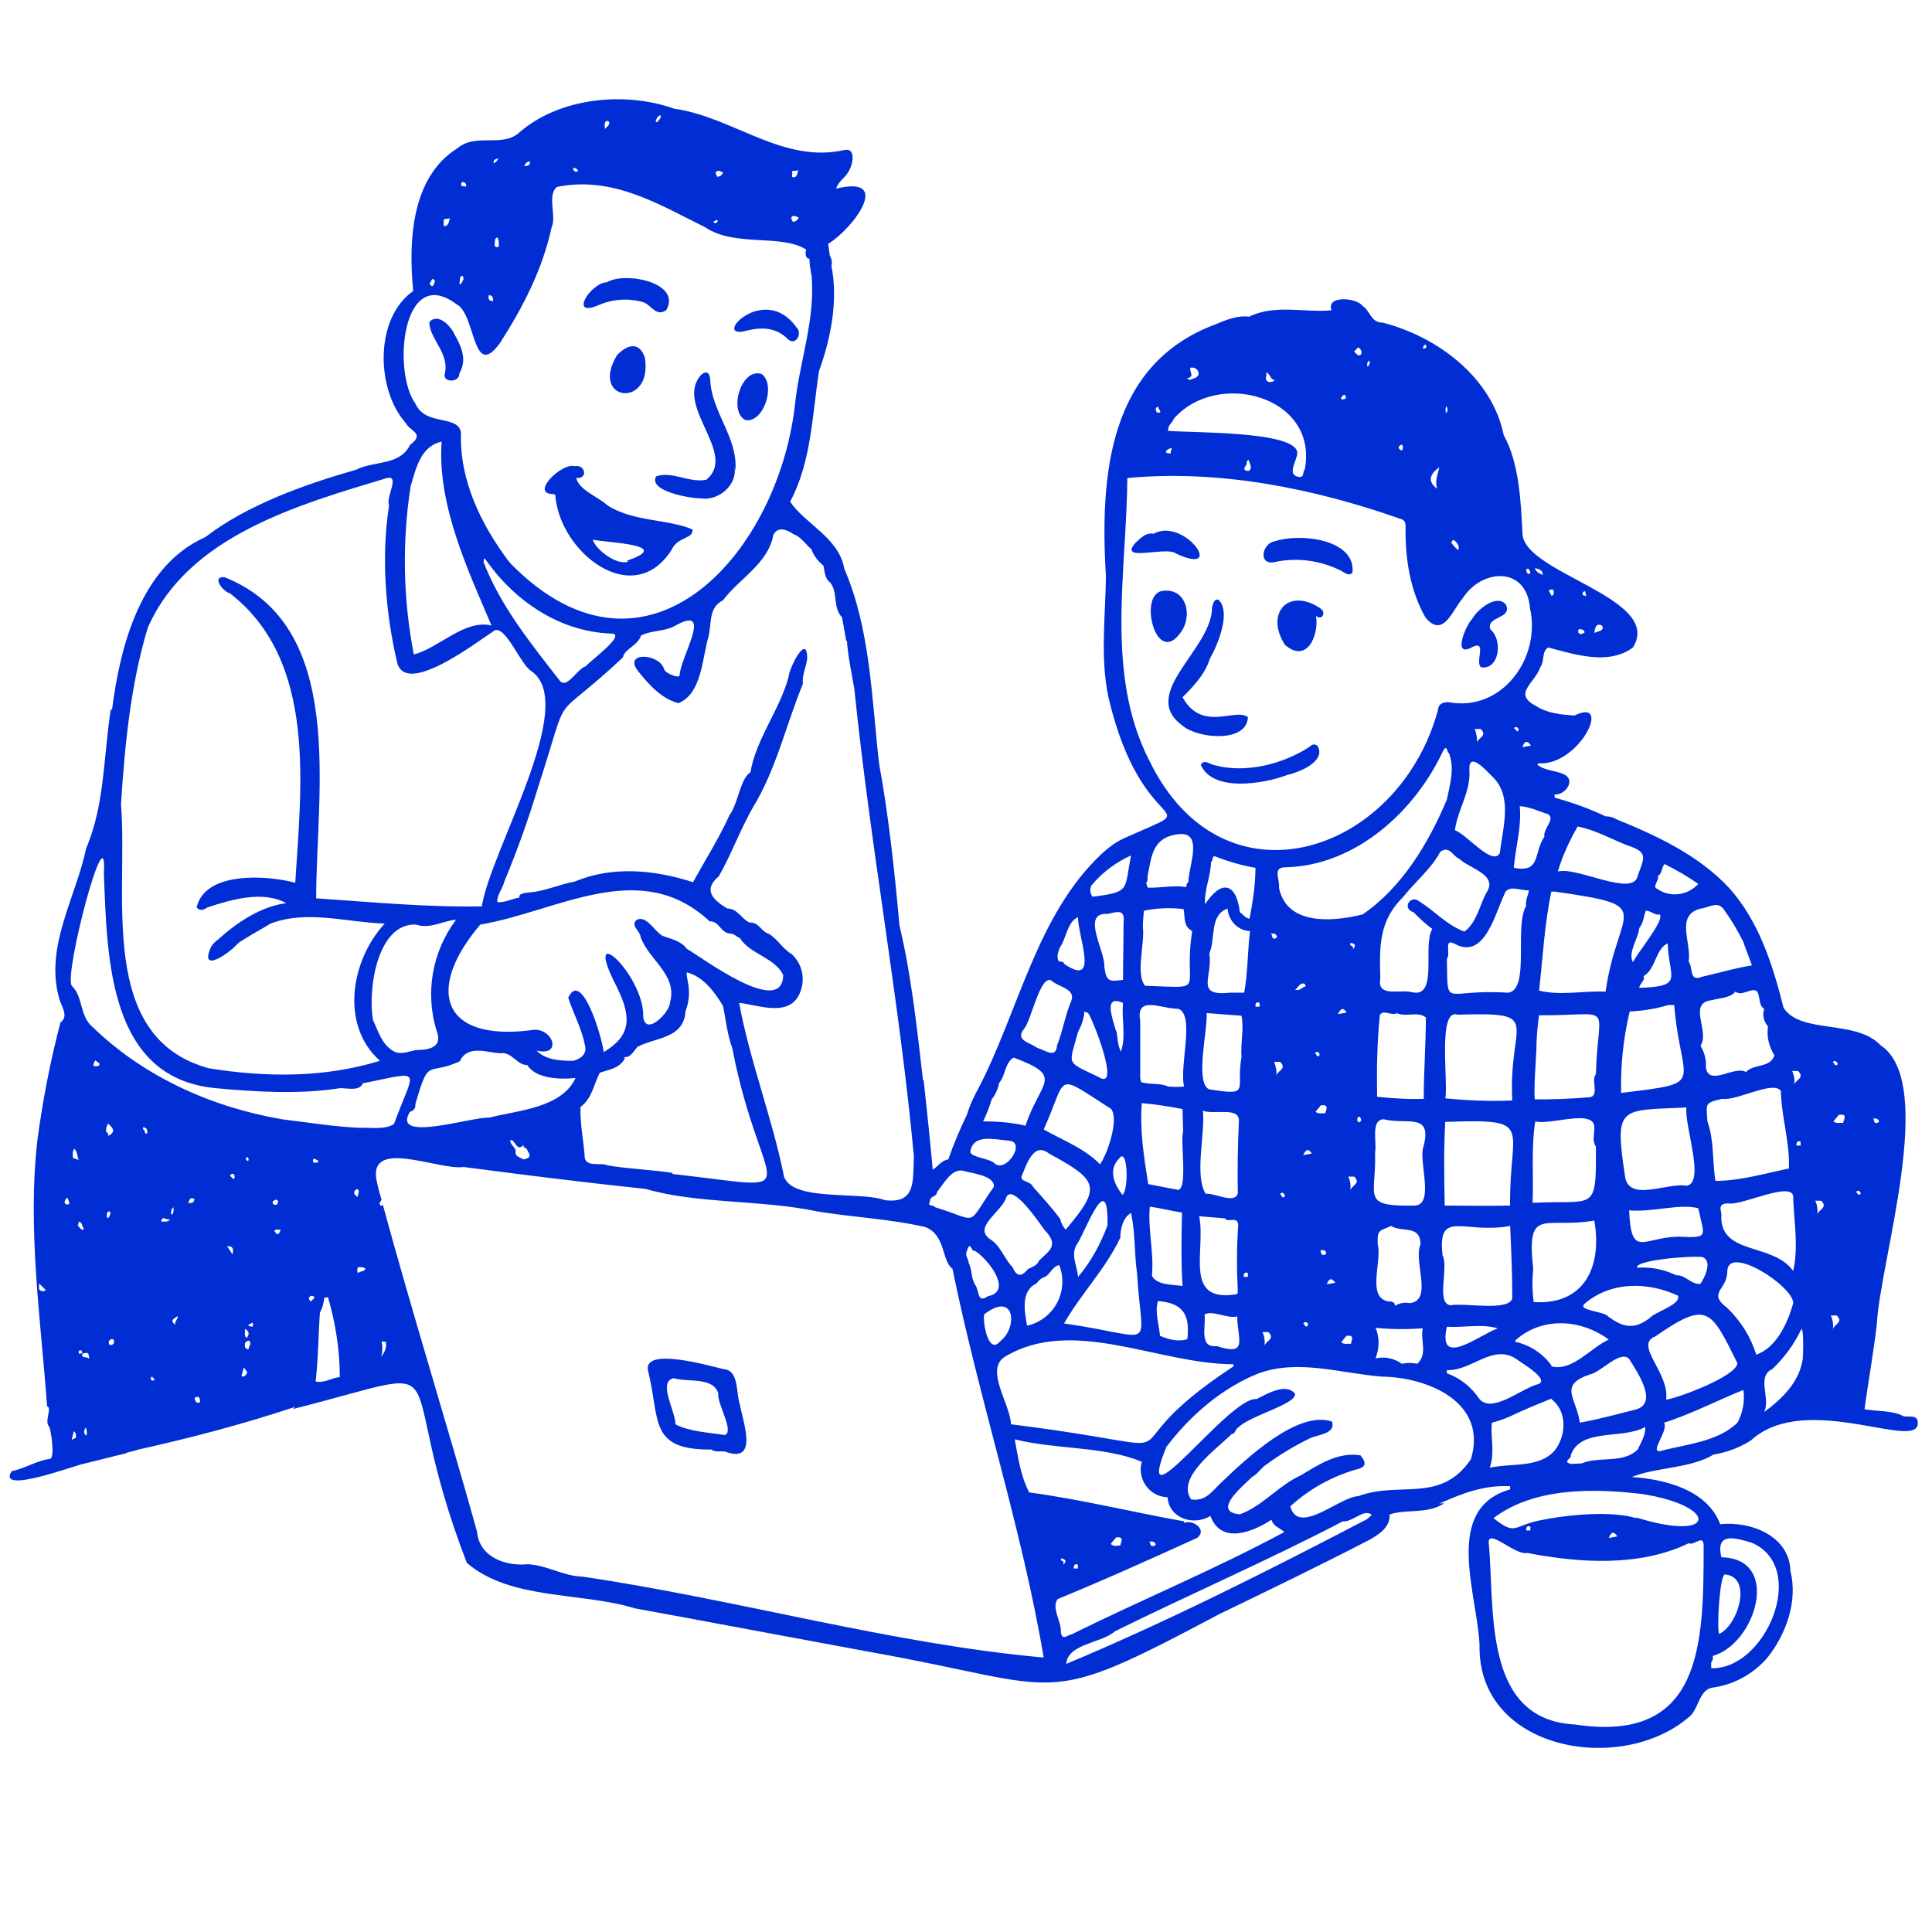 <?xml version="1.0" encoding="UTF-8"?><svg id="a" xmlns="http://www.w3.org/2000/svg" width="400" height="400" viewBox="0 0 400 400"><path d="M244.28,131.16c2.89-3.55,1.33-9.77-3.88-8.77-4.66,1.22-1,15.43,3.88,8.77Z" style="fill:#012dd5;"/><path d="M243.5,114.62c10.54,4.88,1.66-7.66-4.66-4.11-1.55-.33-2.66.89-3.66,1.78-4,4.33,6.44.67,8.32,2.33Z" style="fill:#012dd5;"/><path d="M273.36,125.95c-6.55-4.44-11.54,1-7.33,7.55,4.55,4,7.1-2,6.44-5.99,1.22,1.11,2.22-.78.89-1.55Z" style="fill:#012dd5;"/><path d="M271.03,154.69c-5.55,3.55-13.1,5.44-19.42,3.77-1-.11-2.33-1.44-3-.11,2.44,5.66,12.88,4,17.87,2.11,2.44-.55,8.1-2.77,6.33-5.99-.67-.67-1.33-.22-1.78.22Z" style="fill:#012dd5;"/><path d="M244.83,150.25c3.11,2.66,13.32,3.66,13.54-1.78-2.66-2-9.43,3.22-13.54-4.11,2.33-2.33,4.66-4.77,5.66-7.99h0c1.66-2.89,4.44-9.66,1.78-12.21-1-.22-1.11,1-1.33,1.55.11,8.66-15.32,17.87-6.1,24.53Z" style="fill:#012dd5;"/><path d="M304.44,134.16c3.77-2.11.78,3,2.22,4,3.77.55,4.55-5.66,1.89-7.88-.89-2.77,4.66-2.11,3.22-5.11-1.89-2.33-5.99,1.11-6.99,3-1.33,1.33-4,7.77-.33,5.99Z" style="fill:#012dd5;"/><path d="M264.26,116.29c4.55-.89,9.21-.22,13.43,1.89.78.44,1.66,1.22,2.33.33.67-6.88-10.88-8.21-16.09-6.44-2.77.44-3.55,5.33.33,4.22Z" style="fill:#012dd5;"/><path d="M146.27,99.31c-3.55.78-7.1-1.89-10.43-.67h0c-1.66,3,6.88,4.55,9.32,4.55h0c3.66.55,7.66-2.89,6.88-6.66l.22.89c.55-6.88-4.99-12.1-5.22-18.87-.11-1.55-1-2-2.22-.55-4.77,6.44,7.88,15.98,1.44,21.31Z" style="fill:#012dd5;"/><path d="M127.73,73.55c-5.77,9.66,7.55,11.1,5.77.44h0c-1-2.89-3.22-3.11-5.77-.44Z" style="fill:#012dd5;"/><path d="M92.1,77.33c-.55,2,3.11,1.89,3,0h0c1.66-2.89.44-5.55-1-8.1h0c-.78-1.78-3.44-4.55-5.22-2.55,0,3.44,4.22,6.44,3.22,10.66Z" style="fill:#012dd5;"/><path d="M157.7,77.44c-4.22-1.44-6.99,7.77-3.33,9.55,3.77.55,6.33-7.33,3.33-9.55Z" style="fill:#012dd5;"/><path d="M154.59,68.45c3.22-.78,6.22-.67,8.66,1.89,1.66,1.22,2.89-1.44,1.66-2.55-6.77-9.55-17.98,2.77-10.32.67Z" style="fill:#012dd5;"/><path d="M123.84,63.23c2.89-1.33,6.22-1.55,9.32-.67,1.66.55,2.66,3.11,4.77,1.66h0c3.33-5.66-8.44-8.1-12.32-5.77-3.33.11-7.88,7.33-1.78,4.77Z" style="fill:#012dd5;"/><path d="M153.15,290.67c-.78-2.22-.11-6.99-3.33-7.21-2.55-.55-16.76-4.77-15.65.33,2.55,10.1,0,16.43,13.1,16.32.89.67,1.89.22,2.89.44,6.99,2.55,3.66-6.1,3-9.88ZM150.04,297.11c-3.33-.55-7.21-.67-10.21-2.22.11-2.55-3.77-8.88-.33-9.55,2.89.89,8.1-.33,9.21,3.11-.33,2.11,3.44,7.99,1.33,8.66h0Z" style="fill:#012dd5;"/><path d="M114.52,102.3l.44.11c.78,11.88,16.09,23.98,24.09,11.43,1.22-2.77,4.55-2.22,4.33-4.22-5.11-2.22-12.54-1.55-17.76-5.11-2-1.78-5.66-3-6.33-5.55,2.55.22,1.89-2.89-.33-2.44-2.66-.78-9.32,5.77-4.44,5.77ZM122.73,111.74c3.33.67,16.87,1,7.1,4.33l.22.22c-2.44.78-6.66-2.44-7.33-4.55Z" style="fill:#012dd5;"/><path d="M231.62,239.83c-2.22,2.44-1,5.33.67,7.55,1.44-1,1.22-9.99-.67-7.55Z" style="fill:none;"/><path d="M223.19,257.26c-1.78,2.33-.11,4.77,0,7.1,2.66-3.11,4.77-6.77,6.1-10.66h0c.22-11.77-4.22.33-6.1,3.55Z" style="fill:none;"/><path d="M215.97,233.95c3.88,2.11,8.55,3.88,11.65,7.21,1.55-1.89,4.11-9.21,2.33-11.43-11.88-7.77-8.77-7.21-13.99,4.22Z" style="fill:none;"/><path d="M232.4,207.64c-4.33-1.89-2,3.66-1.44,5.88h.11c.33,1.44.22,2.89.89,4.22,1.22-3.11.22-6.77.44-10.1Z" style="fill:none;"/><path d="M257.04,210.19l-7.21-.55c.22,3.55-2.44,14.21.44,15.76,8.88,1.44,5.55.22,6.77-6.66h0c-.22-2.77.55-5.77,0-8.55Z" style="fill:none;"/><path d="M232.51,202.76c0-3.88.11-7.88.11-11.77h0c.33-2.66-.89-2.44-3.22-1.89-5.66-.33-.55,7.77-.78,10.88.44,3,.78,3.22,3.88,2.77Z" style="fill:none;"/><path d="M121.18,216.41c-.67-3.44-2.44-6.55-3.44-9.77.22-.55.44-.89.78-1.11h0v-.11h.11c2.77-2.55,6.44,10.1,6.55,12.43,5.55-3.22,5.99-6.99,2.66-13.65-7.44-14.43,5.77-2.44,5.55,6.33.44,4.11,5.44-.78,5.55-3,1.55-5.77-4.44-8.66-6.1-13.54-.11-1.33-2.22-2.33-.78-3.55,2-1,3.66,2.44,5.33,3.33,1.78.67,3.77,1.11,4.99,2.66,3.11,1.78,19.87,14.43,19.98,5.44-1.89-3.77-6.77-4.33-8.99-7.66-.67-.22-1.11-.89-1.89-.89-2.11-.11-2.33-2.66-4.33-2.55-14.54-13.43-31.3-2.11-47.51.67-11.32,13.43-7.99,24.31,10.43,21.87,4.44-1,6.88,5.44,1.22,4.22,1.89,2,4.88,2.11,7.55,2v.11c1.44-.44,2.77-1.44,2.33-3.22Z" style="fill:none;"/><path d="M211.42,243.49c-.44,1.22,2,1,2.33,2.22,1.89,2.22,3.88,4.33,5.66,6.66.22.78.67,1.55,1.11,2.22,7.55-8.99,6.77-10.21-3.44-15.76h0c-3.11-2.55-4.55,2.33-5.66,4.66Z" style="fill:none;"/><path d="M121.29,137.93c.89-1.11,8.77-6.88,5.11-6.77-10.66-.55-19.87-6.77-25.86-15.32-.67-.67-.22.33-.44.44,3.55,9.1,9.77,16.76,15.76,24.42h0c1.44,2.33,3.66-2.22,5.44-2.77Z" style="fill:none;"/><path d="M212.64,274.57c.44-.11,1-.22,1.44-.44,4.77-1.89,7.1-7.33,5.22-12.1-1.44.33-1.78,2.11-3.22,2.55-.67.11-1.22.55-1.44,1.22h0c-3.33,1.55-2.55,5.55-2,8.77Z" style="fill:none;"/><path d="M208.2,247.93c-.89,3-7.21,6.22-3.11,8.77,2,1.33,2.77,4,4.44,5.66.78,2,1.78,2.11,3.11.44.89-.55,2-.67,2.33-1.78,2-2.11,4.33-3.22,1.22-6.33h0c-1.11-1.66-6.66-9.88-7.99-6.77Z" style="fill:none;"/><path d="M330.41,237.39c-.78-1.11-.33-2.44-.33-3.66.44-4.44-9.21-.67-12.21-1.55h0c-.89,5.44-.33,11.32-.55,16.87,12.88-.55,13.21,2.22,13.1-11.65Z" style="fill:none;"/><path d="M301.22,171.9c2.44.67,7.88,7.66,9.32,4.66.55-5.22,2.77-11.77-1.66-15.87-1.22-1.22-4.77-5.33-4.66-1.22.33,4.33-2.44,8.21-3,12.43Z" style="fill:none;"/><path d="M254.16,188.22c-3.77,1.33-2.44,6.1-3.77,9.32.78,4.77-3.11,8.88,4.22,8.1h3c.89-4.22.67-8.44,1.22-12.65-2.55-.33-4.55-2.33-4.66-4.77Z" style="fill:none;"/><path d="M311.43,185.11c-1.89,4-4.11,13.54-10.21,10.21-2.44-1.33-.78,1.78-1.66,3.11.22,10.66-.89,6.1,12.65,6.99,4.77-.55,1.22-13.65,3.77-17.98h0c-.22-1.11.44-2.22.44-3.22-1.66.22-4.33-1.33-4.99.89Z" style="fill:none;"/><path d="M289.23,209.75c-1.11.67-2.89-.89-3.55.44-.44,5.55-.67,11.21-.55,16.87,3.22.33,6.44.44,9.66.44h0c0-5.55.44-11.21.44-16.87-1.66-1.33-4.11-.11-5.99-.89Z" style="fill:none;"/><path d="M268.59,93.64c.11,1.44-2.11,4.33-.11,4.99,1.78.55,1.11-1,1.66-1.44,2.77-15.21-18.09-20.76-27.08-10.54h0c-.33.89-1.33,1.44-1.22,2.55,4.88.44,26.31,0,26.75,4.44Z" style="fill:none;"/><path d="M297.78,147.37c.11-1.44,1-1.78,2.22-1.78,11.1,2,19.2-9.21,16.87-19.42-.67-8.77-9.99-8.32-13.99-2-2.11,2.44-4,8.32-7.66,3.88-3.33-5.66-4.22-12.32-4.11-18.76,0-.78-.11-1.44-1.11-1.66-17.98-6.33-37.52-10.21-56.5-8.44-.11,19.31-4.66,40.51,4.55,58.5,15.1,31.19,51.39,19.2,59.72-10.32Z" style="fill:none;"/><path d="M299.22,232.28c-.22,5.77-.11,11.54-.11,17.32,4.55,0,8.99.11,13.54,0h0c-.22-16.65,5.44-17.98-13.43-17.32Z" style="fill:none;"/><path d="M75.01,223.96h-.33c.11.11.22,0,.33,0Z" style="fill:none;"/><path d="M43.26,221.18c11.77,1.89,23.86,1.89,35.41-1.55-8.32-7.44-6.1-20.98,1-28.42-7.77-.22-15.98-2.89-23.64,0-1,.55-6.1,3.44-6.88,4.22-1.22,1.55-7.66,6.22-5.66,1.11.33-.89.89-1.66,1.78-2.11,3.77-3.55,8.77-6.88,13.99-7.44-4.88-2.55-11.32-.78-16.32.89-.78.55-1.55.78-2.22,0,1.66-7.44,14.32-6.77,20.42-5.11,1.22-19.98,4.55-45.95-13.54-59.94-1.44-.33-3.88-3.55-1.11-3.33,25.31,10.1,18.98,44.29,18.98,66.49,11.43.78,22.87,2,34.3,1.66,1.78-11.54,20.2-41.96,10.21-48.73-2.33-1.44-5.66-10.43-7.99-8.1-3.44,2.22-17.98,13.43-19.76,6.33-2.44-10.43-3.33-21.87-1.66-32.52-.78-1.55,2.33-6.44-.44-5.66-18.31,5.55-41.18,11.99-49.51,30.97-3.66,11.77-4.77,24.2-5.55,36.52,1.55,18.65-4.99,48.4,18.2,54.72Z" style="fill:none;"/><path d="M95.43,89.65c-.33,9.88,4.22,19.09,9.77,26.42l.55.67c28.3,28.97,55.94-2.77,58.94-33.97v.11c1-8.55,4.11-17.09,3.33-25.75-.33-1.11-.44-2.33-.44-3.55-1,0-.89-1.22-.67-1.89-5.22-3.44-14.76-.55-20.98-4.66-9.66-4.77-19.09-10.66-30.64-8.32-2.11,1.78,0,5.88-1.11,8.44-1.89,8.66-5.88,16.43-10.66,23.86-5.77,7.99-4.99-5.99-8.99-7.99-11.32-8.55-13.32,13.87-8.55,20.53,2,4.77,8.99,2.22,9.43,6.1Z" style="fill:none;"/><path d="M101.87,129.5c-4.55-10.54-11.43-24.75-10.32-38.07-4.44,1-5.33,5.66-6.44,9.32-1.78,11.54-1.55,23.31.67,34.74,5.11-1.33,10.43-7.44,16.09-5.99Z" style="fill:none;"/><path d="M314.76,278.12c2.55.78,4.77,2.44,6.33,4.55,0,.11.11.11,0,.22,4.33,1.11,7.99-3.77,11.88-5.55-5.55-4.11-13.32-4.77-18.76-.33-1.33,1.11.22.78.55,1.11Z" style="fill:none;"/><path d="M301.66,210.08c-4.22-1.44-2,14.21-2.55,17.32,4.66.44,9.32.67,13.87.44h0c-.78-16.54,6.99-18.31-11.32-17.76Z" style="fill:none;"/><path d="M214.75,216.85c1.66.44,3.88,2.33,4.11-.55,1.22-3,1.66-6.33,3-9.32.78-2.44-2.89-2.77-4.22-4.11-2.22-1-4.11,8.44-5.55,10.21h0c-2,2.33,1.22,2.77,2.66,3.77Z" style="fill:none;"/><path d="M201.77,258.92c-.55.55-1-2.33-1.55,0-.44.89.33,1.66.33,2.55.78,1.44.44,3.33,1.44,4.66.78,1.22.33,3.77,2.55,2.22,5.33-1-.11-7.88-2.77-9.43Z" style="fill:none;"/><path d="M249.16,229.95c.33,5.11-1.89,13.32.55,17.2,1.89-.22,6.1,2.11,6.66-.11v-.11c-.22-4.99-.11-9.88.33-14.87,0-3-5.33-1.22-7.55-2.11ZM253.6,237.5h-.89c0-.33,0-.89.55-.89s.22.67.33.89Z" style="fill:none;"/><path d="M245.61,183.78c0-.44.22-.78.44-1.11,0-3.22,3.44-10.99-2.55-9.77-4.99.78-5.11,4.77-5.88,8.55v-.11c-.22.55,0,1.11-.44,1.66.11.33.22.67.33,1,2.77-.11,5.44-.67,8.1-.22Z" style="fill:none;"/><path d="M252.05,177.45c-1.22-.78-.67.89-1.22,1,0,2.89-1.55,5.77-1.22,8.77,3.33-5.11,6.44-4.55,7.21,1.66.67.44,1,1.33,2,1.33v-.11c.78-3.44,1.22-6.88,1.44-10.43-2.89-.44-5.66-1.22-8.21-2.22Z" style="fill:none;"/><path d="M236.18,223.29l.22.78c1.78.55,3.88.11,5.55.89,1.11.11,2.22.11,3.33,0-1.11-3.88,2.44-14.76-1.22-16.09-3.33.11-8.99-3-7.77,2.55l-.11,11.88Z" style="fill:none;"/><path d="M237.06,204.2c13.43.44,7.77,1.44,9.77-11.32-1.89-1-1.44-2.89-1.78-4.55-2.77-.33-5.55-.22-8.21.33-.11,1.11-.22,2.22-.22,3.33h0c.44,3.44-1.55,9.55.44,12.21Z" style="fill:none;"/><path d="M244.83,234.28c0-1.55-.11-3.11-.11-4.66-2.77-.55-5.55-1-8.44-1.22-.33,5.55.44,11.21,1.33,16.76l5.77,1.11c2.77,1.11.89-9.99,1.44-11.99h0Z" style="fill:none;"/><path d="M231.96,256.37c-3.11,6.55-8.1,11.54-11.65,17.76,19.65,2.66,16.09,6.33,15.1-10.54h0c-.55-4.11-.22-8.21-1.22-12.21-1.66.78-2.22,3.11-2.22,4.99Z" style="fill:none;"/><path d="M256.27,272.57c-2.22.44-4.99-1.33-6.77-.44.44,2.33-1.22,6.99,2.44,6.66v-.11c6.66,2.22,4.22-1.44,4.33-6.1Z" style="fill:none;"/><path d="M255.38,282.9v-.44c-15.65,0-33.3-10.1-47.51-1.44h0c-3.77,2.77,1.22,9.55,1.44,13.87,44.18,5.55,15.98,7.77,46.06-11.99Z" style="fill:none;"/><path d="M244.83,266.14c-.22-5.11-.22-10.1-.11-15.21-2.22-.22-4.33-.89-6.66-1.11v-.11c-.44,4.66.89,9.43.44,14.32,1,2,4.33,1.89,6.33,2.11Z" style="fill:none;"/><path d="M253.6,252.26l-5.33-.44c1.44,6.77-3.33,17.76,7.33,16.21.89.11.55-.55.67-1-.22-4.55-.22-9.1,0-13.54-.33-1.66-2-.22-2.66-1.22Z" style="fill:none;"/><path d="M86.11,191.55c-7.99-.33-9.99,13.43-8.88,19.76,1.11,2.33,1.89,4.88,4.22,6.44,1.66.89,3.22,0,4.77-.22,2.77-.11,5.44-.67,4.11-4v.11c-2.55-7.88-1-16.43,4-22.98-2.66,0-5.22,1.89-8.21.89Z" style="fill:none;"/><path d="M245.72,277.24c.55-5.11-.78-7.44-6.1-7.77v-.11c-.67,2.44.22,4.77.33,7.21,1.66.67,3.88,1.33,5.77.67Z" style="fill:none;"/><path d="M159.92,110.85c-1.11,5.99-6.99,9.1-10.43,13.54-3,1.55-2.33,4.55-3,7.55-1.33,4.44-1.33,11.77-6.22,13.76-3.44-.89-5.99-3.77-8.21-6.44-3.55-4.22,4.11-4,5.22-.67,0,.78,2.77,2,3.22,1.44,0-3.55,7.21-14.87-.78-10.43-2.22,1.33-5.22,1-7.21,2.11-.67,2.11-3.33,2.66-3.77,4.55-15.65,14.65-10.43,4.99-17.54,26.86-2,6.66-4.33,13.21-6.99,19.54-.33,1.44-1.44,2.66-1.44,4.22,1.55.22,3-.78,4.55-.89-.33-1,1.33-1,2.11-1.11,3.22-.22,6.22-1.66,9.32-2.22,7.88-3.44,16.65-2.44,24.53.11,2.44-4.44,5.44-8.99,7.55-13.87,1.78-2.55,2.22-7.88,4.55-8.99l-.22.11c1.22-6.99,5.99-12.76,7.88-19.65.11-1.89,3.88-9.43,3.88-3.88-.22,1.78-1.11,3.44-.89,5.22-3.44,8.32-5.55,17.76-10.32,25.53-2.66,4.66-4.44,9.88-7.1,14.32-3.33,2.77-1.11,4.88,1.78,6.66,2.11,0,2.89,2.11,4.55,2.89,2-.11,2.44,2,4,2.33,1.78,1,2.89,3.11,4.77,4.22,2.33,2.33,2.89,5.88,1.33,8.77-2.44,4.22-8.66,1.66-12.21,1.33,2.22,12.1,6.77,23.86,9.32,36.07,2,5.11,15.65,2.89,20.87,4.77,6.44.78,5.77-4,5.99-9.1-3-32.3-8.99-64.05-12.32-96.68-.44-3.33-1.22-6.77-1.55-10.1,0,.11-.11.11-.11.22l-.89-4.99c-2.11-2.11-.89-5.11-2.44-7.21-1.11-.89-1-2.33-1.44-3.55-1.11-.89-2-2-2.44-3.33-1.22-1-2.11-2.55-3.66-3.11h0c-1.11-1-3-1.89-4.22.11Z" style="fill:none;"/><path d="M207.09,277.57c3.66-2.77,3.11-10.43-3.33-5.44h0c-.33,1.66.89,8.55,3.33,5.44Z" style="fill:none;"/><path d="M193.55,249.93c9.43,2.89,6.33,4.22,12.21-4.22.22-2.33-4.55-2.77-6.44-3.33-2.33-.44-4,2.77-5.33,4.44,0,1-1.55.78-1.44,1.89h0c-.67,1.22.78.67,1,1.22Z" style="fill:none;"/><path d="M234.18,177.12c-3.11,1.44-5.88,3.66-8.1,6.33h0c-.33.78-.33,1.55.11,2.22,7.99-1,6.55-1.33,7.99-8.55Z" style="fill:none;"/><path d="M318.65,210.19c-.33,2.44-.55,4.77-.55,7.21h0c0,2.33-.44,7.66-.33,10.21,3.77.11,7.44,0,11.21-.44,2.33-.11.33-3.55,1.44-4.77.44-15.43,4.22-12.1-11.77-12.21Z" style="fill:none;"/><path d="M119.07,223.18c-3,.22-8.21.22-9.99-2.66-2.22,0-3.22-2.89-5.66-2.44-2.89-.22-6.77-1.78-8.32,1.66-6.88,3.11-6.33-1.11-9.21,8.88v.11c0,.67-.44,1.33-1.11,1.44-4,6.55,12.99,1,16.43,1.22,6.22-1.55,15.1-2,17.87-8.21Z" style="fill:none;"/><path d="M205.76,240.72c2.33,2.55,6.88-4.33,3.11-4.55-2.89-.33-7.44-1.55-7.99,2.33.22,1.11,3.77,1.44,4.88,2.22Z" style="fill:none;"/><path d="M223.3,213.41c0,.11-.11.22-.11.22-2,7.21-2.77,5.99,4.22,9.32,4.77,3.11-1-11.88-2.11-13.21l-.78-.33c-.11,1.33-.55,2.77-1.22,4Z" style="fill:none;"/><path d="M220.19,199.54c7.55,5.11,2.89-5.55,2.89-9.66-2.33,1.11-2.22,4.44-3.77,6.44h0c-.22.78-.67,1.55-.44,2.44.33.55,1.22,0,1.33.78Z" style="fill:none;"/><path d="M339.4,204.64c9.43-.33,6.1-2,5.88-9.21-2.55,1.11-2.44,5.33-4.99,6.77.33,1-.89,1.44-.89,2.44Z" style="fill:none;"/><path d="M212.53,233.06c3.11-9.32,8.21-10.1-2.44-14.1-1.89,1.11-1.66,3.77-3,5.22-.22,1.22-.78,2.44-1.55,3.44h0c-.55,1.55-1.11,3.11-1.66,4.55,2.89,0,5.77.22,8.66.89Z" style="fill:none;"/><path d="M139.16,243.05c29.64,3.33,18.54,5.44,12.43-26.08-1-2.66-1.33-5.77-1.89-8.66-1.55-2.66-4.11-6.22-7.55-6.99.11.55.22,1.22.22,1.78.44,2.11.22,4.22-.44,6.22-.33,5.88-6.33,5.55-9.99,7.44-.78.78-1.33,2.11-2.55,2.11h-.22l.22.22c-1.11,2.11-3.22,2.33-5.22,3-1.22,2.33-1.55,5.33-4,7.1-.11,3.55.67,6.99.89,10.54.44,2,3.33.78,4.77,1.55,4.44.67,9.1.78,13.32,1.44v.11c.22,0,0,.22,0,.22Z" style="fill:none;"/><path d="M343.07,184c2.66,1.89,6.33,1.44,8.55-1-2.22-1.55-4.55-2.89-6.99-4.11-.67.78-.44,1.89-1.33,2.44h0c.22,1-1.22,2.22-.22,2.66Z" style="fill:none;"/><path d="M318.54,286.56c2.22-1.11-3.11-4.11-4.33-4.99-4.88-3.66-9.43,2.22-14.65,2.11v.67c2.66,1,4.99,2.89,6.55,5.33,2.77,3.22,8.88-2.33,12.43-3.11Z" style="fill:none;"/><path d="M277.91,314.98c-15.43,8.21-31.41,14.98-47.17,22.75-2.77,2.55-9.77,2.55-10.1,6.77,21.2-8.88,41.85-19.31,62.27-29.97l.89-1c-1.44-1.33-3.88,1.55-5.88,1.44Z" style="fill:none;"/><path d="M281.57,301.77l.22.22c0-.11,0-.22-.22-.22Z" style="fill:none;"/><path d="M349.73,199.09c1,1.33,0,4.33,2.89,3.11,3.33-.78,6.77-1.78,10.21-2.33-.55-1.66-1.22-3.22-1.78-4.88-1-2.22-2.22-4.33-3.77-6.33-1.44-2.55-3.33-.67-4.99-.55-5.44,1.33-2,7.1-2.55,10.99Z" style="fill:none;"/><path d="M349.62,319.64c-10.1,4.77-22.53,4.11-33.41,2-2.44.55-7.77-4.88-7.99-2.33,1.33,13.76-1.44,36.96,17.87,37.85,26.42,3.88,26.64-16.76,26.64-36.96,0-2.66-1.89-.11-3.11-.55Z" style="fill:none;"/><path d="M321.2,289.67h0c-2.44,1-4.99,1.89-7.33,3.11-1.66.78-3.33,1.44-4.99,1.89-.33,3,.78,6.22-.44,9.32h0c4.44-1.11,10.21.11,13.54-3.55,2.33-3.11,2.55-8.21-.78-10.77Z" style="fill:none;"/><path d="M191.67,254.15c-7.21-1.66-14.98-2-22.31-3.22-11.54-2.44-25.09-1.55-35.52-4.66-12.65-1.33-25.09-2.89-37.74-4.55-5.33.67-20.53-6.44-17.87,3.44.33,1.11.55,2.22.89,3.33.11-.11.11-.22.11-.33.67.44.22.78.11,1.22,6.22,22.53,13.32,45.62,19.54,67.82.44,5.22,5.88,7.21,10.43,6.77,3.88.11,7.33,2.44,11.32,2.55,31.75,4.66,64.27,13.99,95.68,16.76-4.55-26.53-13.43-53.61-18.87-80.47-2.44-1.67-1.44-6.99-5.77-8.66ZM82.55,252.48c-.44.22-1,.67-1.44,0-.22-.22,0-.67.11-.55.44.33,1.11-.89,1.33.22,0,0,0,.33,0,.33ZM203.87,325.85h0Z" style="fill:none;"/><path d="M355.94,338.29c3.88-1.78,6.99-11.77,1.22-12.21h0c-1.11-.22-1.78,11.43-1.22,12.21Z" style="fill:none;"/><path d="M332.41,205.42c2.55-17.76,11.1-17.65-10.88-20.76-.11.11-.22.11-.44.11-1.44,6.77-1.78,13.65-2.55,20.53,4.55.89,9.32-.22,13.87.11Z" style="fill:none;"/><path d="M266.03,317.09c-1-.89-2.33-1.22-2.66-2.55-3.88,2.55-10.43,5.22-12.65-.78-3.44,2.11-8.55.55-8.88-3.88-.55,0-1-.11-1.44-.22-3-.89-4.77-4-3.88-7.1-7.44-3.11-17.87-2.44-26.31-4.66.78,3.55,1.33,7.66,3,10.99,10.77,1.44,21.42,4.11,32.08,5.99v.33c1.78-.78,4.88,1.44,2.66,3.11-9.55,4.33-19.09,8.66-28.86,12.65-1.33,1.89.78,4.55.67,6.77h0c.22,2.11,1.44.67,2.22.55,14.54-7.21,29.64-13.43,44.07-21.2ZM241.17,325.97l-1.78.33c.55-1.22,1.11-1.44,1.78-.33Z" style="fill:none;"/><path d="M338.18,199.09c.89-1.89,6.66-8.77,5.55-9.88-1.11.22-1.89-.78-2.89-.78h0c-.44,1.22-.44,2.44-1.33,3.44-.22,2.33-2.44,5.33-1.33,7.21Z" style="fill:none;"/><path d="M339.07,181.22c1.33-3.66,2.33-4.88-2.22-6.33-3.33-1.33-6.66-3.11-10.21-3.88h0c-1.66,3-3.11,6.1-4.11,9.32,3.88-1.11,15.65,5.44,16.54.89Z" style="fill:none;"/><path d="M344.51,294.55c1,1.66-3.11,6.22-.78,5.88,5.33-1.55,11.88-1.89,15.98-5.99h0c1.11-2.11,1.55-4.44,1.33-6.77-5.33,2.22-10.88,5.11-16.54,6.88Z" style="fill:none;"/><path d="M337.41,250.49c.44,10.1,2.66,5.66,10.1,5.44,6.66.33,5.44,0,4.22-5.88h0c-4-.89-9.77,1-14.32.44Z" style="fill:none;"/><path d="M336.41,243.16c.55,5.88,8.88,1.44,12.76,2.22h0c3.88-.55-.55-12.65,0-16.21-13.65.78-14.98-.44-12.76,13.99Z" style="fill:none;"/><path d="M352.5,260.14c-2.66-.33-14.21.67-13.54,2.22,2.77-.22,5.55.33,8.1,1.55h0c1.89-.11,3.11,2,5.11,1.78.78-1.33,2.44-4.66.33-5.55Z" style="fill:none;"/><path d="M372.93,275.46c-1.55,3-3.55,5.66-5.88,7.99-3.33,1.55-.44,5.99-1.66,8.88,3.88-2.66,7.33-6.1,7.99-11.1h0c0-1.78.11-3.66.11-5.55-.33,0,0-1-.56-.22Z" style="fill:none;"/><path d="M359.38,205.31c-1.11,1.33-3.33,1.33-4.88,1.78-5.22.55-.33,6.55-2.33,9.43.78,1.22,1.22,2.77,1.11,4.33.44,4.44,5.88-.33,8.32,1.11,1.66-1.78,4.99-.89,5.88-3.44-1.11-1.78-1.55-3.88-1.33-5.99-.89-1-1.11-2.33-.78-3.66-.89-.44-.89-1.66-1.11-2.55-.55-3-3.33.33-4.88-1Z" style="fill:none;"/><path d="M335.63,226.18c18.09-2.11,12.43-1.11,10.99-18.2h-1.22c-2.66.89-5.33,1.22-8.1,1.33-1.22,5.55-1.78,11.21-1.66,16.87Z" style="fill:none;"/><path d="M325.2,301.32c.44.55-1.89,1.33.11,1.78l2.11-.11c3.66-1.55,8.66.11,11.54-2.89h0c.67-1.44,1.66-3,1.55-4.66-4.66,2.66-13.32,0-15.32,5.88Z" style="fill:none;"/><path d="M329.19,284.45c-6.66,2.22-2.66,4.88-2.11,9.99,3.66-.67,7.77-1.78,11.77-2.77h0c4.55-1.44,0-7.77-1.55-10.43-1.89-1.78-5.66,2.77-8.1,3.22Z" style="fill:none;"/><path d="M309.32,314.31c4.55,3.77,4.22,1.66,9.21.55,6.1-1.44,15.21-2.22,20.31-.55l.11-.11c16.65,5.22,17.09-2.44,1.11-4.88h0c-10.32-1.22-22.53-1.33-30.75,4.99Z" style="fill:none;"/><path d="M344.95,289.78c2.55-.22,14.65-4.88,14.76-7.55-5.55-11.21-6.22-12.99-16.98-5.55-4.55,1.78,3,7.55,2.22,13.1Z" style="fill:none;"/><path d="M362.71,319.53c-3.55-1-7.55-2.22-6.33,3,12.43.22,7.1,17.98-1.78,20.42.11.44,0,1-.33,1.33h0v1.22c11.32.33,20.2-20.87,8.44-25.97Z" style="fill:none;"/><path d="M371.26,269.91c.11-3.44-13.65-12.43-13.65-6.55,0,3.88-4.22,4.33,0,7.55,2.77,2.66,4.88,5.88,5.99,9.55h0c4.11-1.33,6.55-6.55,7.66-10.54Z" style="fill:none;"/><path d="M285.9,285.23c-8.44-.67-17.2-3.66-25.42-.67-7.55,3-14.1,8.66-19.09,15.21-7.33,17.76,13.1-10.54,18.65-9.88,2.22-1.11,6.1-3.44,7.99-1.11.22,2.33-9.21,4.55-11.77,6.99-.67.22-.44,1.22-1.33,1.33-3.11,3.22-11.54,8.99-8.44,13.54,3,.44,4.44-1.89,6.22-3.44,5.22-4.99,15.87-15.21,22.98-12.65.78,2.66-2.89,2.66-4.55,3.44-3.22,1.55-6.33,3.44-9.21,5.55-1.11.67-1.66,1.89-2.77,2.44-1.89,1.89-8.55,7.21-2.55,7.77,4.77-1.89,8.1-6.1,12.65-8.1,3.66-2.22,7.77-4.88,12.32-4.11,1.22,1.44,1.22,2.44-.78,2.89-5.11,1.44-9.88,4-13.76,7.66,1.78,6.22,10.21-2,14.1-2.11,8.55-3.22,16.98,1.66,23.31-7.66h0c3.66-11.99-8.77-17.2-18.54-17.09Z" style="fill:none;"/><path d="M294.56,237.39c2.11-7.33-3.44-4.55-8.21-5.77-2.77.11-1.33,4.88-1.78,6.88.33,9.1-3.11,11.21,8.1,10.99,4.44.11,1-8.99,1.89-12.1Z" style="fill:none;"/><path d="M74.78,233.39c2.22-.11,4.77.44,6.88-.78,4.44-11.77,6.44-10.99-6.44-8.44-.67,1.66-3.22,1-4.66,1-8.66,1.33-17.32.78-25.86,0-22.09-2.11-22.42-26.75-23.09-44.4.78-13.65-8.32,20.76-6.66,23.2,2.44,2.33,1.55,6.22,4.33,8.55,10.43,10.21,24.42,16.54,39.18,19.09,5.33.78,10.77,1.66,16.32,1.78h0Z" style="fill:none;"/><path d="M287.68,269.36c.44,0,1.44.33,1.22.89.89-.55,2-.78,3.11-.55,4.88-.55.67-8.66,2.22-12.21-.11-4.11-3.88-2.33-6.1-3.77-2.44,1.11-3,.67-2.77,3.77h0c.89,3.55-2.55,11.32,2.33,11.88ZM285.9,258.48c0-.22.11-.67.44-.44.22.11.22.55.33.67,0,.11-.22.33-.33.44-.33-.11-.55-.44-.44-.67Z" style="fill:none;"/><path d="M293.9,186.55c3.22,2,5.66,4.77,9.32,6.22,2.33-1.78,3.11-5.22,4.44-7.88,2.77-3.88-3.33-5.11-5.55-7.21-1.33-.55-1.89-2.77-3.88-1.44-1.89,3.55-5.11,6.22-7.66,9.32-4.88,4.99-4.99,10.21-4.77,16.87-.89,4.11,4.11,2.22,6.55,2.89,5.55,1.33,2-9.77,4.22-13.1-1.44-1-2.66-2.11-3.88-3.44h0c-2.55-.67-.55-3.66,1.22-2.22Z" style="fill:none;"/><path d="M341.51,272.91c1.33-1.44,6.66-2.77,5.88-4.66-6.22-3-13.87-3.11-19.31,1.66-1.66,1.44,4.11,1.55,4.88,2.66h0c2.89,2.11,5.22,2.89,8.55.33Z" style="fill:none;"/><path d="M67.12,268.69c0,1-.33,2.11-.89,3-.33,4.77-.33,9.55-.89,14.32,1.78.44,3.33-.78,4.99-.89,0-5.55-.89-11.1-2.44-16.54l-.78.11Z" style="fill:none;"/><path d="M282.02,189.33c8.1-5.66,13.65-14.76,17.43-23.75.67-3.22,1.78-6.33.44-9.66-.44,0-.33-2-1.22-.44-5.77,12.54-17.98,23.64-32.41,24.09-3.11-.22-1.33,2.33-1.55,4.22,1.67,7.88,11.21,7.1,17.32,5.55h0Z" style="fill:none;"/><path d="M317.32,262.7h0c-.22,2.33-.22,4.55.11,6.88,10.66.78,14.21-7.55,12.54-16.87-10.21,1.78-13.99-3.11-12.65,9.99Z" style="fill:none;"/><path d="M313.54,179.56c5.66,1.11,3.88-2.89,6.33-6.44-.33-1.55,2.33-3.55.78-4.66-2-.55-3.77-1.44-5.77-1.78.33,4.44-1,8.66-1.33,12.88Z" style="fill:none;"/><path d="M284.79,281.23c1.89-.44,3.88,0,5.44,1.11,1.11-.22,2.11-.22,3.22,0,2.22-2.11.55-4.77,1.11-7.33-3.22.22-6.55.22-9.77-.11.89,2,.78,4.33,0,6.33Z" style="fill:none;"/><path d="M356.39,227.51c-3.66.78-3.11.89-3,4.66,1.44,4,1,8.21,1.66,12.32,5.22.11,10.21-1.44,15.21-2.55.22-5.44-1.55-10.66-1.66-16.09h0c-1.66-2.22-8.99,2.11-12.21,1.66Z" style="fill:none;"/><path d="M357.83,249.04c-2.11,0-1.66,1-1.44,2.22-.55,8.66,10.66,5.88,14.87,11.77,1.11-4.66.22-9.99,0-14.76h0c.67-4.33-10.54,1.44-13.43.78Z" style="fill:none;"/><path d="M299.56,274.57c-1.89,8.77,6.77,1.78,10.54.33-3.33-.89-7.1,0-10.54-.33Z" style="fill:none;"/><path d="M313.1,268.8c0-4.99-.22-9.99-.44-14.98-9.55,1.89-15.1-3.66-13.99,6.1,1.33,2.55-1.44,9.99,1.66,10.32,2.89-.55,12.1,1.33,12.76-1.44Z" style="fill:none;"/><path d="M118.41,205.53h0s.11,0,0,0h0c0-.11,0,0,0,0Z" style="fill:#012dd5;"/><path d="M171.13,50.36c.11-.11.22-.11.33-.22h0l-.33.22Z" style="fill:#012dd5;"/><path d="M397.01,294.11c-.33-1.22-2-.67-2.89-.89-2.22-1.22-5.44-1-8.1-1.44.78-5.66,1.89-11.88,2.55-17.54.67-13.21,12.54-50.06.78-57.83-5.11-5.44-16.54-2.22-20.09-7.77-2.22-8.88-5.11-17.98-11.32-24.86-6.22-6.66-14.87-10.77-23.42-14.21-.67-.44-1.33-.55-2.11-.55-3.44-1.66-6.99-2.89-10.54-3.88v-.67c2,.22,4.33-2.66,2.22-4-1.78-1-4-.78-5.77-2.11,0-.11.11-.22.11-.33,8.55.67,15.54-13.87,7.55-9.88-2.89-.22-5.55-.44-7.99-2-4.88-2.55-.22-4.66.89-7.99,1-1.33.22-3.22,1.66-4.11,5.44,1.44,12.54,3.77,17.54,0,6.44-10.32-22.75-15.32-22.87-23.64-.33-6.55-.67-14.54-3.88-20.31-2.44-11.99-13.76-20.42-25.09-23.31-2.44,0-2.55-2.44-4.11-3.44-1.33-1.78-7.66-2.22-6.44.89-5.55.55-11.65-1.33-17.09,1.33-2.33-.33-4.77.67-6.88,1.55h0c-22.42,8.32-23.98,31.63-22.75,52.28-.11,8.44-1.22,16.87.55,25.09,7.1,30.08,21.2,20.98,3.66,28.86-1.89.78-3.55,2-5.11,3.44-13.43,12.65-17.09,32.3-25.42,48.4-1,1.78-1.89,3.66-2.44,5.55-1.44,3-2.77,6.1-3.88,9.32-1.33.11-2.11,1.44-3.22,2.11-.55-6.1-1.22-12.54-1.89-18.65l-.11.22c-1.22-10.54-2.44-21.98-4.88-32.08-1-11.1-2.22-22.64-4.22-33.52-1.55-13.43-1.78-27.86-7.21-40.4-1.11-6.44-8.21-9.32-11.21-13.87,4.44-8.32,4.55-17.98,5.99-27.08,2.44-6.77,4-14.65,2.55-21.76.22-.78,0-1.55-.33-2.11-.11-.78-.22-1.66-.33-2.44-.11.11-.22.11-.33.22l.33-.22h0c5.11-3.11,13.54-14.32,1.66-11.43.33-1.44,1.89-2.22,2.55-3.55.89-1.33,1.66-4.99-.89-4.44-12.76,2.89-23.09-6.88-35.19-8.55-10.21-3.66-23.98-2.33-32.3,5.11-3.55,2.89-8.88-.11-12.65,3.11-9.55,5.99-10.1,19.31-9.1,29.53-7.99,5.55-7.77,20.31-1.55,27.31.89,1.78,4.11,2.11.89,4.55-2.11,4.33-7.33,3.22-11.1,5.11-10.88,3.11-22.64,7.33-31.3,13.99-13.32,5.88-17.65,22.53-19.31,35.85,0-.11-.11-.22-.22-.33-1.55,9.66-1.22,19.76-5.11,28.86-2.11,10.1-8.55,20.31-5.66,30.86.33,1.66,2.22,3.88.33,5.22-2.11,7.99-3.66,16.09-4.77,24.31-2.11,18.31.67,36.96,2,55.17,1.11.33-.67,3.22.44,4.22.33.55,1.22,6.22.22,6.66-2.77.33-5.22,2-7.99,2.55-3.22,4.99,13.43-1.33,14.98-1.55,2.89-.67,5.66-1.44,8.55-2.11.78-.44,1.78-.44,2.55-.78,10.99-2.44,21.98-5.33,32.63-8.88-.11.11-.33.22-.44.44,36.63-9.21,19.54-10.77,35.96,31.86,8.99,7.77,23.64,5.99,34.85,9.43,16.43,3,32.74,6.1,49.06,9.1,40.51,7.21,34.41,11.99,71.82-7.88,10.32-4.99,20.87-10.1,30.97-15.32,2-1.11,4.55-2.66,4.33-5.33,3.44-1.22,7.88,0,11.32-2.33-.33,0-.78,0-1.11.11,4.77-2.11,9.1-3.88,14.76-3.66v.67c-13.99,4-6.77,21.64-6.33,32.19-.44,21.87,29.08,26.97,43.18,15.1,2.22-1.55,2.11-5.55,4.88-6.22,4.44-.55,8.55-2.77,11.54-6.22,3.88-4.88,6.33-11.65,4.77-17.98-.22-7.21-8.1-10.32-14.54-9.66-2.66-7.1-11.43-9.32-18.31-9.77,5.22-2.11,11.88-1.66,16.98-4.66,2.77-.44,5.33-1.44,7.66-2.89,11.54-10.66,35.85,3,34.52-4.11ZM389.02,232.17c0,.11-.22.33-.44.33-.78.11-.44-.67-.78-.89.55-.11,1.11,0,1.22.55ZM331.41,129.39c.22,0,.44.44.44.55-.11.78-.89.67-1.78,1.11.22-1.22.33-1.89,1.33-1.66ZM327.75,122.62c0-.11.33-.22.44-.22.11.33.11.67.22,1-.44-.11-1-.11-.67-.78ZM326.75,130.5c.11-.22.33-.33.55-.22.33.11.67.11.78.67l-.67.33c-.44,0-.67-.22-.67-.55v-.22ZM321.53,122.06c.22.33.22.89,0,1.22h-.44c.33-.33-1.33-1.33.44-1.22ZM9.41,267.14c-.44.33-1,.22-1.33-.22v-1.22l1.44,1.44q0-.11-.11,0ZM355.94,338.29c-.55-.89.11-12.43,1.22-12.32h0c5.77.56,2.66,10.54-1.22,12.32ZM354.28,344.17h0c.33-.33.44-.89.33-1.33,8.88-2.44,14.32-20.2,1.78-20.42-1.22-5.22,2.66-4.11,6.33-3,11.77,5.11,2.89,26.31-8.44,25.97v-1.22ZM380.36,219.96c.11.11.11.33,0,.55-.55.22-.55-.44-.89-.55.22-.44.55-.33.89,0ZM379.48,220.07h0ZM372.82,237.17h-.89c0-.33,0-.89.55-.89s.22.55.33.89ZM372.26,221.74c1.55,1.44-.67,1.89-.78,2.89.11-1,0-2-.44-2.89h1.22ZM371.26,248.27h0c.22,4.88,1.11,10.1,0,14.87-4.22-5.99-15.43-3.11-14.87-11.77-.22-1.22-.55-2.22,1.44-2.22,2.89.55,14.1-5.22,13.43-.89ZM370.37,241.94c-4.99,1-10.1,2.55-15.21,2.55-.67-4-.22-8.32-1.66-12.32-.22-3.77-.67-3.77,3-4.66,3.22.44,10.54-3.88,12.21-1.66h0c.11,5.44,1.89,10.66,1.66,16.09ZM300.33,270.24c-3.11-.33-.33-7.77-1.66-10.32-1.11-9.77,4.44-4.33,13.99-6.1.22,4.88.44,9.99.44,14.98-.67,2.77-9.88.89-12.76,1.44ZM310.1,275.02c-3.77,1.33-12.54,8.44-10.54-.33,3.44.22,7.21-.67,10.54.33ZM292.67,188.88h0c1.22,1.22,2.44,2.44,3.88,3.44-2.11,3.33,1.33,14.43-4.22,13.1-2.44-.67-7.33,1.22-6.55-2.89-.22-6.77-.22-11.99,4.77-16.87,2.44-3.11,5.77-5.77,7.66-9.32,1.89-1.33,2.55.89,3.88,1.44,2.22,2.11,8.32,3.33,5.55,7.21-1.33,2.66-2,6.1-4.44,7.88-3.66-1.33-6.1-4.22-9.32-6.22-1.78-1.55-3.77,1.44-1.22,2.22ZM284.79,274.91h0c3.22.33,6.55.33,9.77.11-.55,2.55,1.11,5.22-1.11,7.33-1.11-.22-2.11-.22-3.22,0-1.55-1.11-3.55-1.55-5.44-1.11.78-2,.89-4.33,0-6.33h0ZM285.24,257.59h0c-.11-3.11.33-2.66,2.77-3.77,2.33,1.44,5.99-.33,6.1,3.77-1.55,3.55,2.66,11.65-2.22,12.21-1.11-.22-2.11,0-3.11.55.22-.67-.78-1-1.22-.89-4.77-.67-1.33-8.44-2.33-11.88ZM292.79,249.6c-11.21.22-7.77-1.89-8.1-10.99.44-2-1-6.77,1.78-6.88,4.77,1.22,10.21-1.55,8.21,5.77-1,3,2.44,12.1-1.89,12.1ZM264.81,183.78c.22-1.78-1.55-4.33,1.55-4.22,14.43-.44,26.64-11.65,32.41-24.09.89-1.55.78.44,1.22.44,1.22,3.22.22,6.44-.44,9.66-3.77,8.99-9.32,18.2-17.43,23.75h0c-6.22,1.55-15.76,2.33-17.32-5.55ZM281.8,231.95c0,.11-.22.33-.33.44-.33-.11-.55-.33-.44-.67,0-.22.11-.67.44-.44.22,0,.33.44.33.67ZM278.8,276.57c1.78-.22,1,.89.89,1.66-.67-.11-1.33.22-2-.33.44-.56.78-1,1.11-1.33ZM277.02,209.97c.55-1.22,1.11-1.44,1.78-.33l-1.78.33ZM279.58,246.49c.11-1,0-2-.44-2.89h1.22c1.55,1.44-.67,1.89-.78,2.89ZM279.69,195.21c.89.22,1.11.55.44,1.33v-.44c0-.33-1-.22-.44-.89ZM274.36,230.51c-.67-.11-1.33.22-2-.33l1.11-1.33c1.78-.22,1.11.89.89,1.66ZM274.58,259.48c0,.11-.22.33-.44.33-.78.11-.55-.67-.78-.89.55-.22,1.11-.11,1.22.55ZM272.25,218.07c.33-.44.67-.33.89,0,.11.11,0,.33,0,.55-.55.33-.55-.44-.89-.55ZM276.47,265.58l-1.78.33c.44-1.22,1-1.44,1.78-.33ZM269.81,239.16c.55-1.22,1.11-1.44,1.78-.33l-1.78.33ZM270.7,274.57c-.55.33-.55-.44-.89-.55.33-.44.67-.33,1,0,0,.22,0,.33-.11.55ZM268.14,204.87c.67-.33.89-1.44,1.89-1.22.11,0,.22.33.33.55-.78.11-1.22,1.11-2.22.67ZM263.81,219.85h1.22c1.55,1.44-.67,1.89-.78,2.89.11-1-.11-2-.44-2.89ZM263.15,193.32c.67-.11,1.11,0,1.22.67,0,.11-.33.33-.44.33-.67.11-.44-.67-.78-1ZM265.92,247.27c.11.11.11.33,0,.55-.55.33-.55-.44-.89-.55.22-.44.55-.44.89,0ZM294.78,227.51h0c-3.22.11-6.44-.11-9.66-.44-.11-5.66,0-11.21.55-16.87.67-1.33,2.44.22,3.55-.44,1.89.89,4.33-.44,5.99.89,0,5.55-.44,11.21-.44,16.87ZM304.22,159.47h0c-.22-4.11,3.44,0,4.66,1.22,4.44,4.11,2.22,10.66,1.66,15.87-1.44,3-6.88-3.88-9.32-4.66.55-4.22,3.33-8.1,3-12.43h0ZM305.33,150.92h1.22c1.55,1.44-.67,1.89-.78,2.89.11-1-.11-2-.44-2.89ZM315.98,187.55h0c-2.55,4.22.89,17.43-3.77,17.98-13.54-.89-12.43,3.66-12.65-6.99.89-1.22-.78-4.44,1.66-3.11,6.1,3.33,8.32-6.22,10.21-10.21.67-2.22,3.33-.78,5.11-.89-.11,1-.78,2-.56,3.22ZM312.65,249.6h0c-4.44.11-8.99,0-13.54,0-.11-5.77-.22-11.54.11-17.32,18.87-.67,13.21.67,13.43,17.32ZM313.1,227.84h0c-4.66.22-9.32,0-13.87-.44.67-3.11-1.66-18.76,2.55-17.32,18.2-.55,10.43,1.22,11.32,17.76ZM314.32,277.01c5.55-4.44,13.21-3.77,18.76.33-3.88,1.78-7.55,6.66-11.88,5.55v-.22c-1.55-2.11-3.77-3.77-6.33-4.55-.44-.33-2,0-.55-1.11ZM317.87,232.17h0c3,.89,12.65-2.89,12.21,1.55,0,1.22-.44,2.55.33,3.66.11,13.87-.22,10.99-13.1,11.65.22-5.55-.33-11.32.55-16.87ZM328.97,227.18c-3.77.33-7.44.44-11.21.44-.22-2.44.22-7.88.33-10.21h0c0-2.44.22-4.77.55-7.21,15.98.11,12.21-3.11,11.77,12.21-1.11,1.22.89,4.66-1.44,4.77ZM330.08,252.71c1.66,9.32-1.89,17.54-12.54,16.87-.33-2.33-.33-4.55-.11-6.88-1.44-13.1,2.33-8.21,12.65-9.99ZM332.97,272.57h0c-.78-1.11-6.55-1.22-4.88-2.66,5.44-4.66,13.1-4.55,19.31-1.66.67,1.89-4.55,3.22-5.88,4.66-3.33,2.55-5.66,1.78-8.55-.33ZM340.29,202.09h0c2.55-1.44,2.44-5.66,4.99-6.77.22,7.21,3.55,8.88-5.88,9.21,0-.89,1.22-1.33.89-2.44h0ZM345.4,208.08h1.22c1.44,16.98,7.1,15.98-10.99,18.2-.11-5.66.44-11.32,1.78-16.87,2.66-.11,5.44-.55,7.99-1.33ZM349.17,229.29c-.55,3.44,4,15.65,0,16.21h0c-3.88-.78-12.21,3.66-12.76-2.22-2.22-14.54-.89-13.32,12.76-13.99ZM351.61,250.15h0c1.22,5.88,2.44,6.22-4.22,5.88-7.33.22-9.66,4.55-10.1-5.44,4.66.44,10.43-1.44,14.32-.44ZM347.06,264.03h0c-2.55-1.22-5.33-1.78-8.1-1.55-.67-1.55,10.99-2.55,13.54-2.22,2.11.89.44,4.22-.44,5.55-1.89.22-3.11-1.89-4.99-1.78ZM364.16,206.31c.22.89.22,2.11,1.11,2.55-.44,1.22-.11,2.66.78,3.66-.33,2.11.22,4.22,1.33,5.99-.89,2.66-4.22,1.66-5.88,3.44-2.44-1.44-7.88,3.22-8.32-1.11.11-1.55-.33-3-1.11-4.33,2-2.89-2.77-8.88,2.33-9.43,1.55-.44,3.88-.44,4.88-1.78,1.66,1.33,4.44-2,4.88,1ZM357.16,188.66c1.44,2,2.66,4.11,3.77,6.33.55,1.66,1.22,3.22,1.78,4.88-3.44.55-6.77,1.55-10.21,2.33-2.89,1.22-1.89-1.78-2.89-3.11.67-3.88-2.89-9.66,2.55-10.99,1.67-.11,3.55-1.89,4.99.55ZM343.29,181.33h0c.89-.55.67-1.66,1.33-2.44,2.44,1.22,4.77,2.55,6.99,4.11-2.22,2.44-5.88,2.89-8.55,1-1-.44.44-1.66.22-2.66ZM340.74,188.55c1.11,0,1.78,1,2.89.78,1.11,1.11-4.66,7.99-5.55,9.88-1.11-2,1.11-4.88,1.33-7.1.89-1.11.89-2.44,1.33-3.55h0ZM326.64,171.12h0c3.55.67,6.88,2.55,10.21,3.88,4.55,1.44,3.55,2.55,2.22,6.33-.89,4.55-12.65-2-16.54-.89,1-3.33,2.44-6.44,4.11-9.32ZM321.53,184.55c21.98,3.11,13.43,3,10.88,20.76-4.55-.22-9.32.89-13.76-.22.78-6.88,1.11-13.76,2.55-20.53.11.11.22.11.33,0ZM319.2,162.35h0ZM320.53,168.57c1.55,1.11-1.11,3-.78,4.66-2.33,3.44-.67,7.55-6.33,6.44.33-4.22,1.66-8.44,1.22-12.76,2.11.11,4,1.11,5.88,1.66ZM313.43,150.81c.33-.44.67-.33.89,0,.11.11.11.33,0,.55-.44.22-.44-.55-.89-.55ZM316.98,154.36l-1.78.33c.44-1.33,1-1.44,1.78-.33ZM319.42,119.06c-.55-.33-1.33-.44-1.66-1.44,1,.22,1.66.44,1.66,1.44ZM316.21,117.73c.44,0,.44.44.67.78-.11.11-.22.33-.33.33-.33,0-.55-.44-.55-.78-.11,0,.11-.33.22-.33ZM300.89,111.74c.55.33,1,.89,1.11,1.44.11.44-.11.78-.33.55-.44-.44-.89-.89-1.22-1.44l.44-.55ZM299.44,84.1c.33.44.33,1,0,1.44-.22-.44-.22-1,0-1.44ZM298,96.75c-.33,1.55-1,2.89-.44,4.44-1.89-1.33-1.78-2.89.44-4.44ZM294.67,71.78c.11-.22.22-.44.55-.44,0,0,0,.22.11.55-.11.11-.33.22-.55.33-.22,0-.11-.22-.11-.44ZM290.01,92.09c.55,0,.44.33.44.67s-.11.55-.44.44c-.22-.11-.44-.33-.44-.55s.33-.44.44-.55ZM283.46,74.66c.44.67-.33,1-.22,1.44v-.11c-.33-.33-.22-1,.22-1.33ZM281.24,71.89c.44.44.89.89.55,1.44-.22.44-.78.22-1-.11l-.44-.44.89-.89ZM277.69,82.32c.11-.22.33-.44.55-.55s.33.11.44.67c-.11.11-.33.22-.55.22-.33.11-.55,0-.44-.33ZM262.15,77.11c.89.22.78,1.55,1.78,1.55-.33.44-.78.44-1.22.44-1.11-.44-.33-1.22-.55-2ZM246.5,76.11h.11c.78-.11,1.55.44,1.55,1.22,0,.89-1.11,1-1.78,1.33l-.67-.33c1.89-.33.33-1.55.78-2.22ZM243.06,86.65c8.99-10.21,29.97-4.66,27.08,10.54-.55.44.11,2-1.66,1.44-2-.67.22-3.55.11-4.99-.55-4.44-21.87-4-26.75-4.44-.11-1.11.89-1.66,1.22-2.55h0ZM258.71,97.42c0,.11-1.78.22-.78-1,.33-.33,0-.89.55-1.22.33.89.78,1.55.22,2.22ZM242.5,92.76c.22,0,0,.44-.11.67v.44c-.33,0-1,0-1-.33s.67-.67,1.11-.78ZM239.95,84.21c-.55.33,1.22,1.33-.44,1.22-.22-.55-.55-1.11.44-1.22ZM237.95,157.47c-9.21-17.98-4.66-39.18-4.55-58.5,18.98-1.78,38.52,2.11,56.5,8.44,1,.22,1.11.89,1.11,1.66-.11,6.44.89,13.1,4.11,18.76,3.66,4.44,5.55-1.44,7.66-3.88,4-6.33,13.32-6.77,13.99,2,2.33,10.21-5.77,21.53-16.87,19.42-1.22,0-2.11.33-2.22,1.78-8.21,29.75-44.51,41.74-59.72,10.32ZM261.37,275.79h1.22c1.55,1.44-.67,1.89-.78,2.89.11-1,0-2-.44-2.89ZM260.82,208.42h-.89c0-.44,0-.89.44-.89.67,0,.33.55.44.89ZM258.38,264.36h-.89c0-.33,0-.89.55-.89.55,0,.22.55.33.89ZM257.6,205.53h-3c-7.33.78-3.44-3.33-4.22-8.1,1.33-3.22,0-7.99,3.77-9.32.22,2.55,2.11,4.55,4.66,4.66-.55,4.33-.44,8.66-1.22,12.76ZM257.04,218.85h0c-1.22,6.88,2.11,8.1-6.77,6.66-2.89-1.55-.22-12.21-.44-15.76l7.21.55c.55,2.66-.22,5.66,0,8.55ZM229.4,189.21c2.22-.55,3.55-.89,3.22,1.89h0c0,3.88-.11,7.88-.11,11.77-3.11.44-3.44.22-3.88-2.77.22-3.22-4.99-11.32.78-10.88ZM232.07,217.74h0c-.67-1.33-.67-2.77-.89-4.22h-.11c-.55-2.22-2.89-7.77,1.44-5.88-.33,3.33.67,6.99-.44,10.1ZM232.4,247.38c-1.78-2.22-3-5.22-.67-7.55,1.78-2.44,2,6.55.67,7.55ZM230.07,229.62c1.66,2.22-.89,9.55-2.33,11.43-3.22-3.33-7.77-4.99-11.65-7.21,5.11-11.32,2-11.88,13.99-4.22ZM229.29,253.71h0c-1.44,3.88-3.44,7.55-6.1,10.66-.11-2.33-1.78-4.77,0-7.1,1.89-3.22,6.33-15.32,6.1-3.55ZM217.19,238.83h0c10.21,5.55,10.99,6.88,3.44,15.76-.55-.67-1-1.44-1.11-2.22-1.78-2.33-3.66-4.44-5.66-6.66-.44-1.22-2.77-1-2.33-2.22,1-2.33,2.44-7.21,5.66-4.66ZM216.08,264.47c1.33-.44,1.66-2.22,3.22-2.55,1.89,4.77-.44,10.21-5.22,12.1-.44.22-1,.33-1.44.44-.55-3.11-1.33-7.21,2-8.77h0c.33-.55.89-1,1.44-1.22ZM216.31,254.7h0c3.11,3.22.78,4.33-1.22,6.33-.44,1.11-1.44,1.22-2.33,1.78-1.33,1.66-2.33,1.44-3.11-.44-1.66-1.66-2.44-4.33-4.44-5.66-4.11-2.55,2.22-5.77,3.11-8.77,1.22-3.11,6.77,5.11,7.99,6.77ZM204.54,268.36c-2.22,1.55-1.78-1-2.55-2.22-1-1.44-.67-3.22-1.44-4.66,0-.89-.89-1.55-.33-2.55.67-2.33,1,.55,1.55,0,2.66,1.55,8.1,8.44,2.77,9.43ZM203.76,272.13h0c6.44-4.99,6.99,2.77,3.33,5.55-2.44,3-3.66-3.88-3.33-5.55ZM207.87,281.01h0c14.1-8.66,31.86,1.44,47.51,1.44v.44c-30.08,19.76-1.89,17.54-46.06,11.99-.22-4.33-5.33-11.1-1.44-13.87ZM243.5,246.27l-5.77-1.11c-.89-5.55-1.78-11.21-1.33-16.76,2.77.22,5.66.67,8.44,1.22,0,1.55.11,3.11.11,4.66h0c-.67,2,1.22,13.1-1.44,11.99ZM238.06,249.82h0c2.33.33,4.44.89,6.66,1.22-.11,5.11-.22,10.1.11,15.21-2-.33-5.33-.11-6.33-2.11.44-4.88-.89-9.66-.44-14.32ZM239.73,269.36h0c5.22.44,6.66,2.77,6.1,7.88-1.89.67-4.11,0-5.66-.67-.22-2.44-1.11-4.77-.44-7.21ZM256.27,267.02c-.11.44.22,1-.67,1-10.66,1.55-5.88-9.43-7.33-16.21l5.33.44c.67,1,2.44-.55,2.77,1.22-.33,4.55-.33,9.1-.11,13.54ZM251.83,278.68h0c-3.66.44-2.11-4.22-2.44-6.55,1.78-.89,4.55.89,6.77.44,0,4.66,2.44,8.32-4.33,6.1ZM256.27,247.05h0c-.55,2.33-4.77-.11-6.66.11-2.33-3.88-.11-12.1-.55-17.2,2.22.89,7.55-.89,7.44,2.11-.22,4.99-.33,9.99-.22,14.98ZM258.71,190.21c-.89-.11-1.33-.89-2-1.33-.78-6.22-3.88-6.77-7.21-1.66-.22-3,1.22-5.88,1.22-8.77.55-.11,0-1.66,1.22-1,2.66,1,5.33,1.78,7.99,2.22,0,3.55-.56,6.99-1.22,10.54h0ZM237.62,181.22h0c.78-3.66.89-7.66,5.88-8.44,5.99-1.11,2.55,6.55,2.55,9.77-.33.33-.44.67-.44,1.11-2.66-.44-5.33.22-7.99.11-.11-.33-.22-.67-.33-1,.44-.33.22-1,.33-1.55ZM236.62,191.88h0c0-1.11.11-2.22.22-3.33,2.66-.55,5.44-.67,8.21-.33.33,1.66-.11,3.55,1.78,4.55-2,12.76,3.55,11.77-9.77,11.32-2-2.55,0-8.66-.44-12.21ZM243.95,208.86c3.55,1.22.11,12.21,1.22,16.09-1.11.11-2.22.11-3.33,0-1.66-.78-3.66-.33-5.55-.89l-.22-.78v-11.88c-1-5.55,4.55-2.44,7.88-2.55ZM235.4,263.47h0c1,16.87,4.55,13.32-15.1,10.54,3.55-6.22,8.55-11.21,11.65-17.76,0-1.78.55-4.22,2.22-5.11.89,4.11.67,8.32,1.22,12.32ZM225.96,183.33h0c2.22-2.66,4.99-4.77,8.21-6.22-1.44,7.21,0,7.55-7.99,8.55-.55-.78-.55-1.66-.22-2.33ZM227.41,222.96c-6.88-3.33-6.1-2.22-4.22-9.32,0,0,.11-.11.11-.22.67-1.22,1.11-2.55,1.22-4l.78.33c1,1.44,6.88,16.32,2.11,13.21ZM219.41,196.21h0c1.44-2,1.44-5.22,3.77-6.33,0,4.11,4.55,14.76-2.89,9.66-.11-.78-1-.11-1.22-.78-.33-1,.11-1.78.33-2.55ZM211.98,213.08h0c1.55-1.78,3.33-11.21,5.66-10.1,1.33,1.33,4.99,1.66,4.22,4.11-1.33,3-1.78,6.33-3,9.32-.22,2.89-2.44,1-4.11.55-1.44-1.11-4.66-1.55-2.77-3.88ZM205.32,227.62c.78-1,1.33-2.22,1.55-3.44,1.33-1.44,1.11-4.11,3-5.22,10.66,4,5.55,4.77,2.44,14.1-2.89-.67-5.77-.89-8.77-.89.78-1.55,1.33-3.11,1.78-4.55h0ZM208.87,236.17c3.77.22-.78,7.1-3.11,4.55-1.11-.89-4.66-1.11-4.88-2.22.55-3.88,5.11-2.55,7.99-2.33ZM192.55,248.71h0c-.11-1.11,1.44-.89,1.44-1.89,1.33-1.66,3-4.88,5.33-4.44,1.89.55,6.66,1,6.44,3.33-5.88,8.44-2.77,7.1-12.21,4.22-.22-.56-1.66,0-1-1.22ZM191,238.94v.11h0v-.11ZM164.36,110.63c1.55.55,2.44,2.11,3.66,3.11.44,1.33,1.33,2.44,2.44,3.33.33,1.22.22,2.66,1.44,3.55,1.66,2.11.44,5.11,2.44,7.21l.89,4.99q0-.11.11-.22c.22,3.33,1,6.77,1.55,10.1,3.33,32.63,9.32,64.38,12.32,96.68-.22,5.22.44,9.88-5.99,9.1-5.22-1.89-18.87.33-20.87-4.77-2.44-12.21-7.1-23.98-9.32-36.07,3.55.33,9.77,2.89,12.21-1.33,1.66-2.89,1.11-6.55-1.33-8.77-1.89-1.11-3-3.22-4.77-4.22-1.55-.44-2-2.44-4-2.33-1.66-.78-2.44-2.89-4.55-2.89-3-1.78-5.11-3.88-1.78-6.66,2.55-4.44,4.44-9.66,7.1-14.32,4.77-7.77,6.88-17.2,10.32-25.53-.22-1.78.67-3.44.89-5.22,0-5.55-3.77,2-3.88,3.88-1.89,6.88-6.66,12.65-7.88,19.65l.22-.11c-2.33,1.11-2.66,6.44-4.55,8.99-2.22,4.88-5.11,9.43-7.55,13.87-7.88-2.55-16.65-3.44-24.53-.11-3.22.55-6.1,2-9.32,2.22-.67.11-2.33.11-2.11,1.11-1.44.11-3,1.11-4.55.89-.11-1.55,1.11-2.77,1.44-4.22,2.66-6.44,4.99-12.88,6.99-19.54,7.1-21.87,1.89-12.21,17.54-26.86.44-1.89,3.11-2.44,3.77-4.55,2-1.11,4.99-.78,7.21-2.11,7.99-4.44.78,6.88.78,10.43-.44.55-3.22-.67-3.22-1.44-1.11-3.33-8.77-3.55-5.22.67,2.22,2.77,4.77,5.55,8.21,6.44,4.88-2,4.88-9.32,6.22-13.76.67-3,0-5.99,3-7.55,3.44-4.55,9.32-7.55,10.43-13.54,1-1.89,2.89-1,4.22-.11h0ZM139.16,242.83h0c-4.22-.67-8.88-.78-13.32-1.55-1.44-.67-4.33.44-4.77-1.55-.22-3.55-1-6.99-.89-10.54,2.44-1.78,2.77-4.77,4-7.1,2-.67,4.11-.89,5.22-3-.11,0-.11-.11-.22-.22h.22c1.22,0,1.78-1.22,2.55-2.11,3.66-2,9.66-1.66,9.99-7.44.78-2,.89-4.11.44-6.22-.11-.55-.22-1.22-.22-1.78,3.44.78,5.99,4.33,7.55,6.99.55,2.77.89,5.99,1.89,8.66,6.1,31.52,17.2,29.41-12.43,26.08,0,0,.22-.22,0-.22ZM109.3,238.39c.78,1.11.11,1.44-.89,1.66-.67-.44-1.78-.55-1.66-1.55s-1.11-1.33-1.11-2.44c1.11-.22,1.22,2.55,2.77,1v.44c.44.11.78.44.89.89ZM101.31,231.39c-3.55-.22-20.42,5.33-16.43-1.22.67-.11,1.22-.78,1.11-1.44v-.11c2.89-9.99,2.33-5.77,9.21-8.88,1.55-3.44,5.44-1.89,8.32-1.66,2.44-.44,3.44,2.44,5.66,2.44,1.78,2.89,6.99,3,9.99,2.66-2.89,6.22-11.77,6.66-17.87,8.21ZM90.43,213.52h0c1.22,3.22-1.44,3.88-4.22,3.88-1.55.22-3.22,1.11-4.77.22-2.44-1.44-3.11-4.11-4.22-6.44-1.11-6.33.89-20.09,8.88-19.76,3,1,5.55-.78,8.32-1-4.99,6.66-6.44,15.21-4,23.09ZM118.74,219.63h0c-2.66,0-5.66-.11-7.66-2.11,5.66,1.33,3.22-5.22-1.22-4.22-18.54,2.33-21.76-8.55-10.43-21.87,16.21-2.77,33.08-14.1,47.51-.67,2-.11,2.22,2.44,4.33,2.55.78,0,1.22.67,1.89.89,2.22,3.44,7.21,4,8.99,7.66-.11,8.99-16.87-3.66-19.98-5.44-1.22-1.66-3.22-2-4.99-2.66-1.66-.89-3.33-4.33-5.33-3.33-1.44,1.22.67,2.22.78,3.55,1.66,4.77,7.66,7.77,6.1,13.54-.11,2.22-5.11,7.1-5.55,3,.22-8.77-12.99-20.76-5.55-6.33,3.33,6.66,2.89,10.32-2.66,13.65-.11-2.22-3.77-14.87-6.55-12.43h.11-.11c-.22.22-.44.55-.78,1.11,1,3.22,2.77,6.33,3.44,9.77.56,1.89-.78,2.89-2.33,3.33ZM100.09,116.29c.22-.11-.11-1.11.44-.44,5.99,8.55,15.21,14.87,25.86,15.32,3.77-.11-4.22,5.66-5.11,6.77-1.89.55-4,5.11-5.55,2.77h0c-5.88-7.55-12.1-15.21-15.65-24.42ZM165.25,35.15c-.11.89-.33,1.55-.89,1.55-.55.11-.33-.44-.33-.78-.22-1,.67-.22,1.22-.78ZM164.03,44.81c.44-.33.89.11,1.33.22-.22.55-.67.89-1.22.89-.11-.33-.55-.78-.11-1.11ZM148.38,35.48c.44-.33.89.11,1.33.22-.22.55-.67.89-1.22.89-.11-.33-.55-.78-.11-1.11ZM148.26,45.58c.22-.11.33,0,.33.33-.11.11-.33.22-.55.33-.11,0-.22-.22-.33-.33.22-.11.33-.22.55-.33ZM136.72,23.83c.33.78-.55,1-.55,1.44h-.44c.11-.67.44-1.22,1-1.44ZM125.51,25.05c.22,0,.33,0,.55.11.33.78-.44,1-.78,1.55-.11-.55-.22-1.22.22-1.66ZM119.18,34.82c.22.11.33.33.56.55-.22.11-.55.22-.55.22-.22-.11-.44-.33-.55-.55-.11-.22.33-.33.55-.22ZM109.75,33.48c0,.89-.67.89-1.22.89.22-.55.67-1,1.22-.89ZM103.31,51.02l-.22.11c-.22.11-.44,0-.67-.22v-.44c.11-.55-.11-1.11.55-1.33.44.67.22,1.33.33,1.89ZM103.2,32.82c-.22.44-.55.78-1,1-.11-.89.56-.89,1-1ZM101.2,61.12c.89,0,.89.67.89,1.22-1,0-1-.55-.89-1.22ZM95.65,37.7h.22c.44,0,.67.44.67.89-.55,0-1.44.11-.89-.89ZM95.21,58.01c0-.67.22-.89.55-.89.11,0,.11.33.22.55-.11.44-.33.78-.55,1.11-.33.33-.33-.33-.22-.78ZM93.1,45.14c-.11.89-.33,1.55-.89,1.66s-.33-.55-.33-.78c-.22-1.11.67-.44,1.22-.89ZM90.1,58.24c-.33.33-.33,1.78-1.22.44.44-.11.44-1.66,1.22-.44ZM85.99,83.54c-4.77-6.55-2.77-29.08,8.55-20.53,4,2,3.22,15.98,8.99,7.99,4.77-7.44,8.77-15.21,10.66-23.86,1.11-2.44-1-6.66,1.11-8.44,11.54-2.33,20.98,3.55,30.64,8.32,6.22,4.22,15.76,1.33,20.98,4.66-.22.67-.22,1.89.67,1.89,0,1.22.22,2.33.44,3.55.78,8.77-2.33,17.32-3.33,25.75v-.11c-3,31.19-30.52,62.83-58.94,33.97l-.55-.67c-5.55-7.44-10.1-16.54-9.77-26.42-.44-3.88-7.44-1.33-9.43-6.1ZM85,100.75c1.11-3.66,2-8.32,6.44-9.32-1,13.32,5.88,27.53,10.32,38.07-5.66-1.33-10.99,4.77-16.09,5.99-2.22-11.54-2.44-23.2-.67-34.74ZM30.61,129.94c8.32-18.98,31.08-25.42,49.51-30.97,2.77-.67-.33,4.11.44,5.66-1.66,10.54-.78,22.09,1.66,32.52,1.78,7.1,16.32-4.11,19.76-6.33,2.33-2.33,5.66,6.66,7.99,8.1,9.99,6.77-8.44,37.18-10.21,48.73-11.43.22-22.87-.89-34.3-1.66,0-22.2,6.44-56.39-18.98-66.49-2.77-.22-.33,3,1.11,3.33,18.09,13.99,14.76,39.96,13.54,59.94-6.1-1.66-18.76-2.33-20.42,5.11.67.78,1.44.55,2.22,0,4.99-1.66,11.54-3.55,16.32-.89-5.22.67-10.21,4-13.99,7.44-.78.55-1.44,1.22-1.78,2.11-2,5.11,4.44.44,5.66-1.11.78-.78,5.88-3.55,6.88-4.22,7.66-2.89,15.76-.22,23.64,0-6.99,7.55-9.32,20.98-1,28.42-11.54,3.55-23.64,3.44-35.41,1.55-23.31-6.33-16.65-36.07-18.2-54.61.78-12.32,2-24.86,5.55-36.63ZM75.01,223.96c-.11,0-.22.11-.33,0h.33ZM13.96,249.38c-.33,0-.67-.22-.55-.67.11-.33.33-.55.44-.78.22.22.33.55.44.89.11.22.11.55-.33.55ZM15.73,297.66l-.89.44.44-1.78c.33.22.44.55.44.89v.44ZM15.4,237.83c.67.67.55,1.55.89,2.33l-1.22-.44c.11-.56-.22-1.22.33-1.89ZM16.06,253.71c.33-.11,0-1.33.78-.44.22.22.11.67.44.89v.44c-.55.11-.78-.55-1.22-.89ZM17.84,297.22c-.11-.11-.22-.11-.22-.22-.33-.44-.22-1.11.22-1.44,0,.55.33,1.11,0,1.66ZM18.17,281.12c-.44-.22-1.44.11-1.11-1-.33,0-.67.44-.78-.11,0-.11.11-.44.22-.44.44-.11.55.33.55.67.55,0,1.33-.55,1.33.55.11.11.22.67-.22.33ZM20.06,220.74c-.44,0-.89.11-.67-.55.11-.22.22-.44.33-.67l.89.67c0,.44-.22.55-.55.55ZM22.5,250.82c.67,0,.22.55.22.89,0,.11-.22.33-.44.55-.33-.78-.11-1.44.22-1.44ZM21.95,234.28c0-.55.11-1.22.44-1.66.89.89,1.78,1.66,0,2.55.11-.33-.11-.67-.44-.89ZM22.95,278.46c-.33,0-.44-.22-.44-.55s.33-.67.67-.67.44.22.44.55c0,.44-.33.67-.67.67ZM29.61,233.84v-.44c.89,0,.89.67.89,1.22-.78.33-.33-.78-.89-.78ZM31.38,285.78c-.11-.11-.22-.33-.11-.55,0-.22.22-.22.44,0,.11.22.22.33.33.55-.33,0-.55.11-.67,0ZM33.38,252.93c.22-1.55,1.33,0,1.89-.55-.44.78-1.22.44-1.89.55ZM35.49,250.38l.44-.44c0,.55.11,1.11-.33,1.55-.44-.33,0-.78-.11-1.11ZM36.27,274.35c-.89-1-.78-1,.55-1.89,0,.78-.78,1.22-.55,1.89ZM38.93,249.04c.33-.33.22-1.22,1.11-.89.11,0,.22.22.22.22-.22.89-.89.67-1.33.67ZM40.6,290.33c-.11-.44-.67-.89.11-1.11.44-.11.67.22.67.55.11.67-.11.78-.78.55ZM48.14,259.7l-1.11-1.66c1-.11,1.44.33,1.11,1.66ZM48.37,244.16l-.78-.78c.11-.11.33-.33.44-.33.44-.11.55.22.55.78l-.22.33ZM50.03,284.9c-.11,0,.11-.55.22-.89l.22-.89.67.89v.33h0c-.33.44-.67.89-1.11.55ZM50.7,275.13h0c.78.44,1.11,1,.33,1.89-.56-.55-.22-1.22-.33-1.89ZM51.25,239.61c.11.11.22.22.22.44s-.11.44-.33.22c-.11-.11-.22-.22-.22-.33-.11-.22,0-.33.33-.33ZM51.47,279.35c-.44,0-.78-.22-.78-.78v-.22c0-.44.44-.78.89-.78.67.67-.22,1.22-.11,1.78ZM52.36,273.8v.89c-2-.22-.22-.67,0-.89h0c0-.11,0,0,0,0ZM56.47,248.71c.33-.11.78-.67,1.11,0,0,.22-.11.44-.22.67-.67.22-1-.11-.89-.67ZM57.69,255.48h-.44c-.11-.22-.44-.55-.44-.67.33-.44.89-.11,1.33-.22l-.44.89ZM58.36,231.73c-14.76-2.55-28.64-8.88-39.18-19.09-2.77-2.33-1.89-6.22-4.33-8.55-1.66-2.44,7.44-36.85,6.66-23.2.67,17.65,1,42.29,23.09,44.4,8.55.78,17.2,1.33,25.86,0,1.44,0,4,.67,4.66-1,12.76-2.55,10.77-3.33,6.44,8.44-2,1.22-4.55.67-6.88.78h0c-5.44-.22-10.88-1.11-16.32-1.78ZM64.46,276.13h0ZM64.35,269.47c-.33-.33-.55-.67-.22-1s.78-.22,1,.22l-.78.78ZM64.79,240.39c0-.33,0-.55.44-.44.22.11.55.33.78.44-.22.22-.33.33-.55.33h-.11c-.33.11-.55-.11-.55-.33ZM65.35,286.01c.55-4.77.55-9.55.89-14.32.55-.89.78-1.89.89-3l.78-.11c1.55,5.33,2.44,10.88,2.44,16.54-1.66.11-3.22,1.33-4.99.89ZM73.56,246.38c.11-.11.44-.22.55-.11.44.44-.11,1,0,1.55-.55-.33-1.11-.67-.55-1.44ZM74.12,263.58c-.22-.33-.22-.89,0-1.22.55,0,1.11-.11,1.55.33-.33.67-1.11.44-1.55.89ZM78.89,281.01c.33-1.11.33-2.22.11-3.33.22.11.55.11.89.11.11,1.44,0,1.66-1,3.22ZM120.51,326.41c-4-.11-7.44-2.44-11.32-2.55-4.66.44-9.99-1.55-10.43-6.77-6.22-22.31-13.43-45.29-19.54-67.82v.33h-.44c-.44-.55,0-.78.22-1.22-.33-1.11-.67-2.22-.89-3.33-2.55-9.88,12.65-2.66,17.87-3.44,12.65,1.66,25.09,3.22,37.74,4.55,10.54,3.11,24.09,2.22,35.52,4.66,7.44,1.22,15.1,1.55,22.31,3.22,4.33,1.66,3.33,6.99,5.66,8.66,5.44,26.86,14.43,53.95,18.87,80.47-31.3-2.77-63.82-12.1-95.57-16.76ZM219.64,337.84h0c.11-2.22-2-4.88-.67-6.77,9.77-4,19.31-8.32,28.86-12.65,2.22-1.66-.78-3.88-2.66-3.11v-.33c-10.66-1.89-21.31-4.55-32.08-5.99-1.78-3.33-2.33-7.44-3-10.99,8.44,2.11,18.87,1.44,26.31,4.66-.89,3,.89,6.22,3.88,7.1.44.11,1,.22,1.44.22.33,4.44,5.44,5.99,8.88,3.88,2.22,5.99,8.77,3.33,12.65.78.33,1.33,1.66,1.66,2.66,2.55-14.43,7.77-29.53,13.99-44.07,21.2-.78,0-1.89,1.55-2.22-.56ZM219.75,322.64c.89.22,1.11.55.44,1.33v-.44c.11-.44-.89-.33-.44-.89ZM223.19,324.74h-.89c0-.33,0-.89.55-.89.55,0,.22.55.33.89ZM229.96,319.64l1.11-1.33c1.78-.22,1,.89.89,1.66-.67,0-1.33.33-2-.33ZM237.95,319.19c.67-.11,1.11,0,1.33.55,0,.11-.22.33-.44.33-.78.22-.56-.55-.89-.89ZM283.02,314.53c-20.42,10.66-41.07,21.09-62.27,29.97.33-4.22,7.21-4.22,10.1-6.77,15.76-7.77,31.63-14.65,47.17-22.75,2,.22,4.44-2.77,5.99-1.33l-1,.89ZM304.55,302.1c-6.33,9.32-14.76,4.44-23.31,7.66-3.88.11-12.43,8.32-14.1,2.11,3.88-3.55,8.66-6.22,13.76-7.66,2-.44,2-1.44.78-2.89-4.55-.78-8.66,1.89-12.32,4.11-4.66,2.11-7.88,6.33-12.65,8.1-5.99-.55.67-5.88,2.55-7.77,1.11-.55,1.66-1.66,2.77-2.44,2.89-2.11,5.99-4,9.21-5.55,1.66-.78,5.33-.89,4.55-3.44-7.1-2.44-17.76,7.66-22.98,12.65-1.78,1.66-3.22,4-6.22,3.44-3.11-4.55,5.33-10.43,8.44-13.54.78,0,.67-1,1.33-1.33,2.55-2.55,11.99-4.77,11.77-6.99-1.89-2.33-5.77,0-7.99,1.11-5.55-.67-25.86,27.53-18.65,9.88,4.99-6.55,11.54-12.21,19.09-15.21,8.21-3,17.09,0,25.42.67,9.66.11,22.09,5.33,18.54,17.09h0ZM281.57,301.77c.11,0,.11.22.22.22l-.22-.22ZM299.56,284.34v-.67c5.22.22,9.66-5.77,14.65-2.11,1.22.89,6.55,4,4.33,4.99-3.44.78-9.66,6.33-12.32,3-1.66-2.44-3.88-4.22-6.66-5.22ZM308.44,303.88h0c1.11-3.11.11-6.33.44-9.32,1.78-.44,3.44-1.11,4.99-1.89,2.44-1.11,4.88-2.11,7.33-3.11v.11c3.33,2.55,3.11,7.55.67,10.66-3.22,3.66-8.99,2.55-13.43,3.55ZM352.72,320.08c0,20.31-.22,40.96-26.64,36.96-19.31-1-16.54-24.09-17.87-37.85.22-2.55,5.55,2.89,7.99,2.33,10.88,2.11,23.31,2.89,33.41-2,1.22.55,3.11-2,3.11.55ZM316.87,316.86h-.89c0-.33,0-.89.55-.89s.22.55.33.89ZM333.08,318.42c.55-1.33,1-1.44,1.78-.33l-1.78.33ZM339.96,309.32h0c15.98,2.44,15.54,10.1-1.11,4.88l-.11.11c-5.11-1.55-14.1-.78-20.31.55-5.11,1.11-4.66,3.11-9.21-.55,8.32-6.33,20.53-6.22,30.75-4.99ZM339.07,300.1h0c-3,3-7.88,1.33-11.65,2.89l-2.11.11c-2-.44.22-1.22-.11-1.78,2-5.77,10.66-3.22,15.43-5.88.11,1.66-.89,3.22-1.55,4.66ZM338.85,291.78h0c-4,1-7.99,2.11-11.77,2.77-.67-5.11-4.55-7.77,2.11-9.99,2.44-.55,6.22-5.11,8.1-3.22,1.55,2.55,6.1,8.99,1.55,10.43ZM342.73,276.68c10.77-7.44,11.43-5.66,16.98,5.55-.11,2.66-12.21,7.21-14.76,7.55.78-5.55-6.77-11.32-2.22-13.1ZM359.72,294.55h0c-4.11,4-10.66,4.44-15.98,5.88-2.33.33,1.78-4.22.78-5.88,5.66-1.78,11.1-4.66,16.43-6.77.33,2.33-.11,4.66-1.22,6.77ZM357.61,270.8c-4.22-3.22,0-3.66,0-7.55.11-5.77,13.76,3.11,13.65,6.55-1.11,4.11-3.55,9.32-7.66,10.66h0c-1.11-3.66-3.22-6.99-5.99-9.66ZM373.26,281.23c-.67,4.88-4.22,8.32-7.99,11.1,1.33-2.89-1.66-7.33,1.66-8.88,2.44-2.33,4.44-4.99,5.88-7.99.55-.78.22.33.44.44.11,1.78.11,3.55,0,5.33h0ZM376.26,251.49c.11-1,0-2-.44-2.89h1.22c1.55,1.44-.67,1.89-.78,2.89ZM379.48,275.24c.11-1,0-2-.44-2.89h1.22c1.55,1.44-.67,1.89-.78,2.89ZM381.58,232.5c-.67-.11-1.33.22-2-.33l1.11-1.33c1.89-.33,1.11.78.89,1.66ZM384.25,246.82h0ZM385.14,247.27c-.55.33-.55-.44-.89-.44.33-.44.67-.33.89,0,.11.11.11.33,0,.44Z" style="fill:#012dd5;"/></svg>